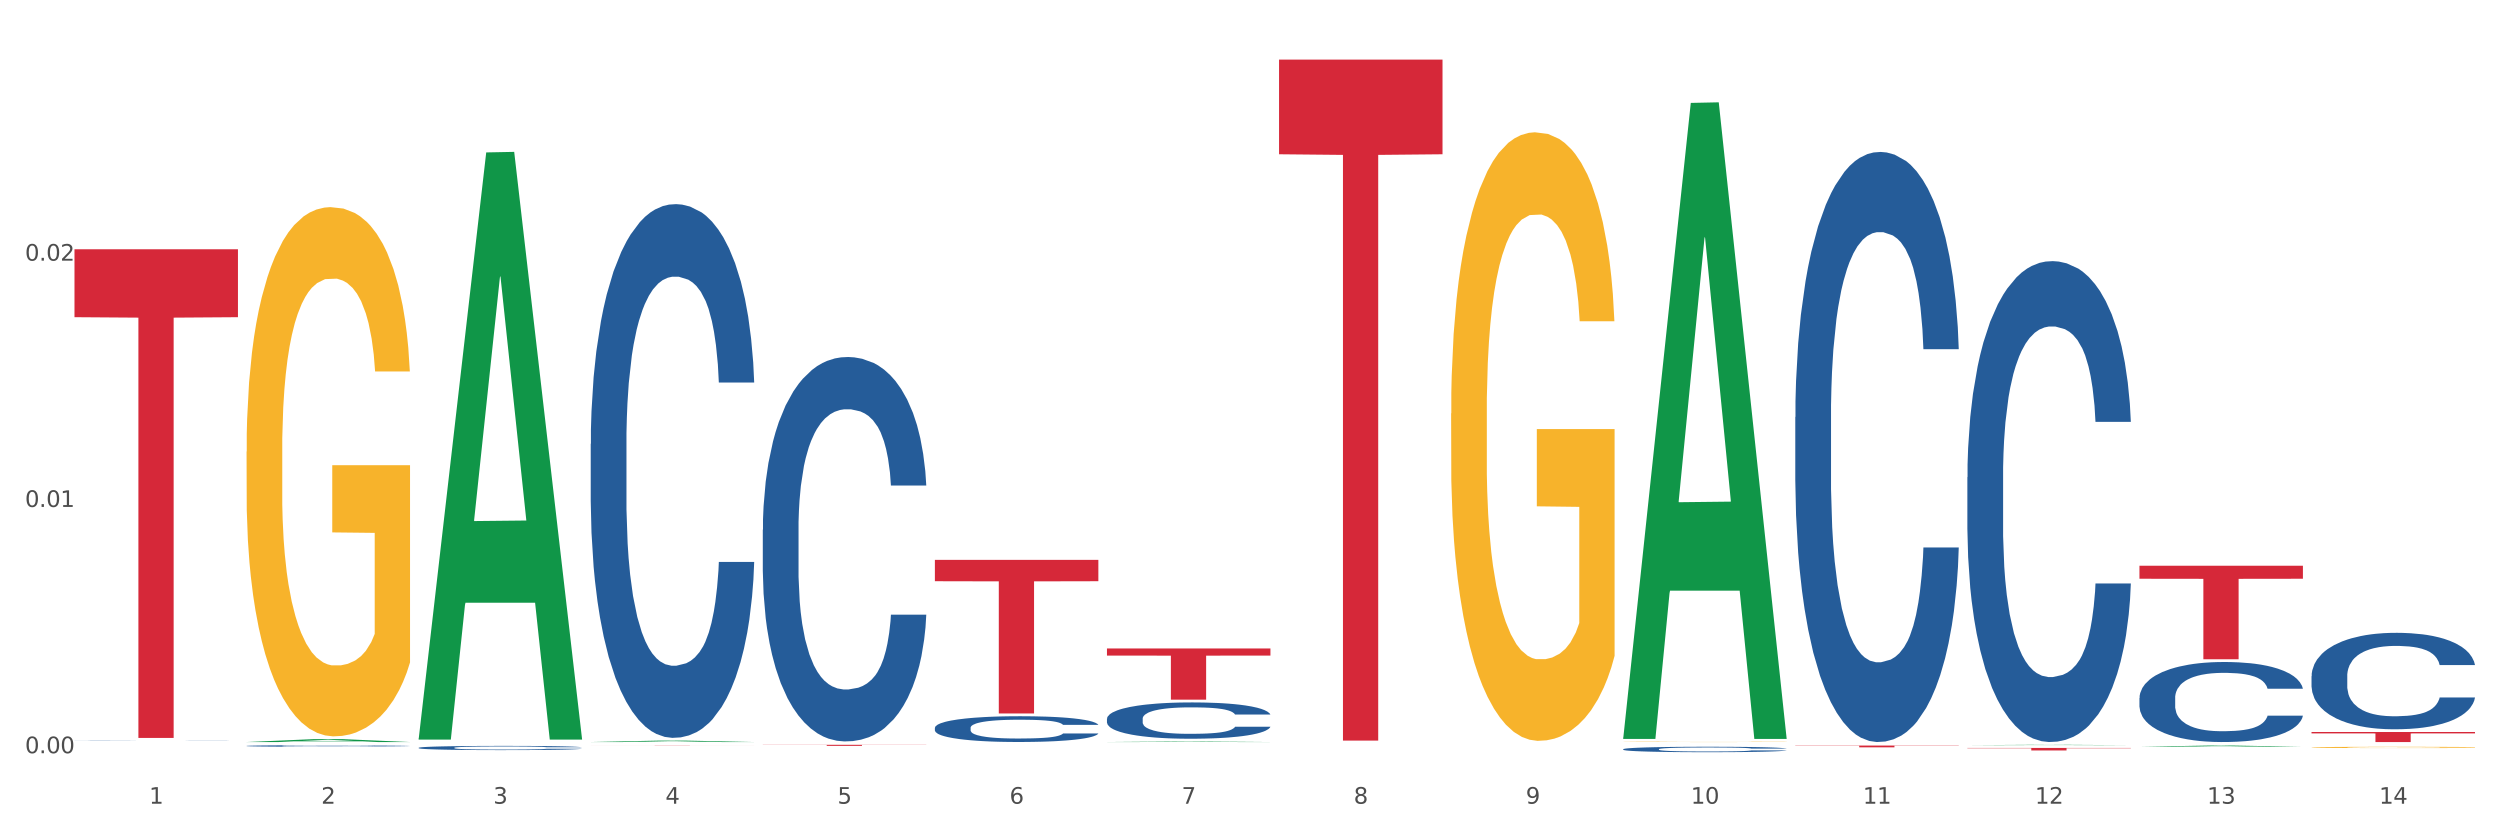 <?xml version="1.0" encoding="utf-8" standalone="no"?>
<!DOCTYPE svg PUBLIC "-//W3C//DTD SVG 1.1//EN"
  "http://www.w3.org/Graphics/SVG/1.1/DTD/svg11.dtd">
<svg xmlns:xlink="http://www.w3.org/1999/xlink" width="1080pt" height="360pt" viewBox="0 0 1080 360" xmlns="http://www.w3.org/2000/svg" version="1.1">
 <rect x="0" y="0" width="1080" height="360" fill="#333333" stroke="none"/>
 <defs>
  <style type="text/css">*{stroke-linejoin: round; stroke-linecap: butt}</style>
 </defs>
 <g id="figure_1">
  <g id="patch_1">
   <path d="M 0 360 
L 1080 360 
L 1080 0 
L 0 0 
z
" style="fill: #ffffff; stroke: #ffffff; stroke-linejoin: miter"/>
  </g>
  <g id="axes_1">
   <g id="matplotlib.axis_1">
    <g id="xtick_1">
     <g id="text_1">
      <!-- 1 -->
      <g style="fill: #4d4d4d" transform="translate(64.432 347.204) scale(0.096 -0.096)">
       <defs>
        <path id="DejaVuSans-31" d="M 794 531 
L 1825 531 
L 1825 4091 
L 703 3866 
L 703 4441 
L 1819 4666 
L 2450 4666 
L 2450 531 
L 3481 531 
L 3481 0 
L 794 0 
L 794 531 
z
" transform="scale(0.016)"/>
       </defs>
       <use xlink:href="#DejaVuSans-31"/>
      </g>
     </g>
    </g>
    <g id="xtick_2">
     <g id="text_2">
      <!-- 2 -->
      <g style="fill: #4d4d4d" transform="translate(138.771 347.204) scale(0.096 -0.096)">
       <defs>
        <path id="DejaVuSans-32" d="M 1228 531 
L 3431 531 
L 3431 0 
L 469 0 
L 469 531 
Q 828 903 1448 1529 
Q 2069 2156 2228 2338 
Q 2531 2678 2651 2914 
Q 2772 3150 2772 3378 
Q 2772 3750 2511 3984 
Q 2250 4219 1831 4219 
Q 1534 4219 1204 4116 
Q 875 4013 500 3803 
L 500 4441 
Q 881 4594 1212 4672 
Q 1544 4750 1819 4750 
Q 2544 4750 2975 4387 
Q 3406 4025 3406 3419 
Q 3406 3131 3298 2873 
Q 3191 2616 2906 2266 
Q 2828 2175 2409 1742 
Q 1991 1309 1228 531 
z
" transform="scale(0.016)"/>
       </defs>
       <use xlink:href="#DejaVuSans-32"/>
      </g>
     </g>
    </g>
    <g id="xtick_3">
     <g id="text_3">
      <!-- 3 -->
      <g style="fill: #4d4d4d" transform="translate(213.109 347.204) scale(0.096 -0.096)">
       <defs>
        <path id="DejaVuSans-33" d="M 2597 2516 
Q 3050 2419 3304 2112 
Q 3559 1806 3559 1356 
Q 3559 666 3084 287 
Q 2609 -91 1734 -91 
Q 1441 -91 1130 -33 
Q 819 25 488 141 
L 488 750 
Q 750 597 1062 519 
Q 1375 441 1716 441 
Q 2309 441 2620 675 
Q 2931 909 2931 1356 
Q 2931 1769 2642 2001 
Q 2353 2234 1838 2234 
L 1294 2234 
L 1294 2753 
L 1863 2753 
Q 2328 2753 2575 2939 
Q 2822 3125 2822 3475 
Q 2822 3834 2567 4026 
Q 2313 4219 1838 4219 
Q 1578 4219 1281 4162 
Q 984 4106 628 3988 
L 628 4550 
Q 988 4650 1302 4700 
Q 1616 4750 1894 4750 
Q 2613 4750 3031 4423 
Q 3450 4097 3450 3541 
Q 3450 3153 3228 2886 
Q 3006 2619 2597 2516 
z
" transform="scale(0.016)"/>
       </defs>
       <use xlink:href="#DejaVuSans-33"/>
      </g>
     </g>
    </g>
    <g id="xtick_4">
     <g id="text_4">
      <!-- 4 -->
      <g style="fill: #4d4d4d" transform="translate(287.448 347.204) scale(0.096 -0.096)">
       <defs>
        <path id="DejaVuSans-34" d="M 2419 4116 
L 825 1625 
L 2419 1625 
L 2419 4116 
z
M 2253 4666 
L 3047 4666 
L 3047 1625 
L 3713 1625 
L 3713 1100 
L 3047 1100 
L 3047 0 
L 2419 0 
L 2419 1100 
L 313 1100 
L 313 1709 
L 2253 4666 
z
" transform="scale(0.016)"/>
       </defs>
       <use xlink:href="#DejaVuSans-34"/>
      </g>
     </g>
    </g>
    <g id="xtick_5">
     <g id="text_5">
      <!-- 5 -->
      <g style="fill: #4d4d4d" transform="translate(361.787 347.204) scale(0.096 -0.096)">
       <defs>
        <path id="DejaVuSans-35" d="M 691 4666 
L 3169 4666 
L 3169 4134 
L 1269 4134 
L 1269 2991 
Q 1406 3038 1543 3061 
Q 1681 3084 1819 3084 
Q 2600 3084 3056 2656 
Q 3513 2228 3513 1497 
Q 3513 744 3044 326 
Q 2575 -91 1722 -91 
Q 1428 -91 1123 -41 
Q 819 9 494 109 
L 494 744 
Q 775 591 1075 516 
Q 1375 441 1709 441 
Q 2250 441 2565 725 
Q 2881 1009 2881 1497 
Q 2881 1984 2565 2268 
Q 2250 2553 1709 2553 
Q 1456 2553 1204 2497 
Q 953 2441 691 2322 
L 691 4666 
z
" transform="scale(0.016)"/>
       </defs>
       <use xlink:href="#DejaVuSans-35"/>
      </g>
     </g>
    </g>
    <g id="xtick_6">
     <g id="text_6">
      <!-- 6 -->
      <g style="fill: #4d4d4d" transform="translate(436.125 347.204) scale(0.096 -0.096)">
       <defs>
        <path id="DejaVuSans-36" d="M 2113 2584 
Q 1688 2584 1439 2293 
Q 1191 2003 1191 1497 
Q 1191 994 1439 701 
Q 1688 409 2113 409 
Q 2538 409 2786 701 
Q 3034 994 3034 1497 
Q 3034 2003 2786 2293 
Q 2538 2584 2113 2584 
z
M 3366 4563 
L 3366 3988 
Q 3128 4100 2886 4159 
Q 2644 4219 2406 4219 
Q 1781 4219 1451 3797 
Q 1122 3375 1075 2522 
Q 1259 2794 1537 2939 
Q 1816 3084 2150 3084 
Q 2853 3084 3261 2657 
Q 3669 2231 3669 1497 
Q 3669 778 3244 343 
Q 2819 -91 2113 -91 
Q 1303 -91 875 529 
Q 447 1150 447 2328 
Q 447 3434 972 4092 
Q 1497 4750 2381 4750 
Q 2619 4750 2861 4703 
Q 3103 4656 3366 4563 
z
" transform="scale(0.016)"/>
       </defs>
       <use xlink:href="#DejaVuSans-36"/>
      </g>
     </g>
    </g>
    <g id="xtick_7">
     <g id="text_7">
      <!-- 7 -->
      <g style="fill: #4d4d4d" transform="translate(510.464 347.204) scale(0.096 -0.096)">
       <defs>
        <path id="DejaVuSans-37" d="M 525 4666 
L 3525 4666 
L 3525 4397 
L 1831 0 
L 1172 0 
L 2766 4134 
L 525 4134 
L 525 4666 
z
" transform="scale(0.016)"/>
       </defs>
       <use xlink:href="#DejaVuSans-37"/>
      </g>
     </g>
    </g>
    <g id="xtick_8">
     <g id="text_8">
      <!-- 8 -->
      <g style="fill: #4d4d4d" transform="translate(584.803 347.204) scale(0.096 -0.096)">
       <defs>
        <path id="DejaVuSans-38" d="M 2034 2216 
Q 1584 2216 1326 1975 
Q 1069 1734 1069 1313 
Q 1069 891 1326 650 
Q 1584 409 2034 409 
Q 2484 409 2743 651 
Q 3003 894 3003 1313 
Q 3003 1734 2745 1975 
Q 2488 2216 2034 2216 
z
M 1403 2484 
Q 997 2584 770 2862 
Q 544 3141 544 3541 
Q 544 4100 942 4425 
Q 1341 4750 2034 4750 
Q 2731 4750 3128 4425 
Q 3525 4100 3525 3541 
Q 3525 3141 3298 2862 
Q 3072 2584 2669 2484 
Q 3125 2378 3379 2068 
Q 3634 1759 3634 1313 
Q 3634 634 3220 271 
Q 2806 -91 2034 -91 
Q 1263 -91 848 271 
Q 434 634 434 1313 
Q 434 1759 690 2068 
Q 947 2378 1403 2484 
z
M 1172 3481 
Q 1172 3119 1398 2916 
Q 1625 2713 2034 2713 
Q 2441 2713 2670 2916 
Q 2900 3119 2900 3481 
Q 2900 3844 2670 4047 
Q 2441 4250 2034 4250 
Q 1625 4250 1398 4047 
Q 1172 3844 1172 3481 
z
" transform="scale(0.016)"/>
       </defs>
       <use xlink:href="#DejaVuSans-38"/>
      </g>
     </g>
    </g>
    <g id="xtick_9">
     <g id="text_9">
      <!-- 9 -->
      <g style="fill: #4d4d4d" transform="translate(659.142 347.204) scale(0.096 -0.096)">
       <defs>
        <path id="DejaVuSans-39" d="M 703 97 
L 703 672 
Q 941 559 1184 500 
Q 1428 441 1663 441 
Q 2288 441 2617 861 
Q 2947 1281 2994 2138 
Q 2813 1869 2534 1725 
Q 2256 1581 1919 1581 
Q 1219 1581 811 2004 
Q 403 2428 403 3163 
Q 403 3881 828 4315 
Q 1253 4750 1959 4750 
Q 2769 4750 3195 4129 
Q 3622 3509 3622 2328 
Q 3622 1225 3098 567 
Q 2575 -91 1691 -91 
Q 1453 -91 1209 -44 
Q 966 3 703 97 
z
M 1959 2075 
Q 2384 2075 2632 2365 
Q 2881 2656 2881 3163 
Q 2881 3666 2632 3958 
Q 2384 4250 1959 4250 
Q 1534 4250 1286 3958 
Q 1038 3666 1038 3163 
Q 1038 2656 1286 2365 
Q 1534 2075 1959 2075 
z
" transform="scale(0.016)"/>
       </defs>
       <use xlink:href="#DejaVuSans-39"/>
      </g>
     </g>
    </g>
    <g id="xtick_10">
     <g id="text_10">
      <!-- 10 -->
      <g style="fill: #4d4d4d" transform="translate(730.426 347.204) scale(0.096 -0.096)">
       <defs>
        <path id="DejaVuSans-30" d="M 2034 4250 
Q 1547 4250 1301 3770 
Q 1056 3291 1056 2328 
Q 1056 1369 1301 889 
Q 1547 409 2034 409 
Q 2525 409 2770 889 
Q 3016 1369 3016 2328 
Q 3016 3291 2770 3770 
Q 2525 4250 2034 4250 
z
M 2034 4750 
Q 2819 4750 3233 4129 
Q 3647 3509 3647 2328 
Q 3647 1150 3233 529 
Q 2819 -91 2034 -91 
Q 1250 -91 836 529 
Q 422 1150 422 2328 
Q 422 3509 836 4129 
Q 1250 4750 2034 4750 
z
" transform="scale(0.016)"/>
       </defs>
       <use xlink:href="#DejaVuSans-31"/>
       <use xlink:href="#DejaVuSans-30" transform="translate(63.623 0)"/>
      </g>
     </g>
    </g>
    <g id="xtick_11">
     <g id="text_11">
      <!-- 11 -->
      <g style="fill: #4d4d4d" transform="translate(804.765 347.204) scale(0.096 -0.096)">
       <use xlink:href="#DejaVuSans-31"/>
       <use xlink:href="#DejaVuSans-31" transform="translate(63.623 0)"/>
      </g>
     </g>
    </g>
    <g id="xtick_12">
     <g id="text_12">
      <!-- 12 -->
      <g style="fill: #4d4d4d" transform="translate(879.104 347.204) scale(0.096 -0.096)">
       <use xlink:href="#DejaVuSans-31"/>
       <use xlink:href="#DejaVuSans-32" transform="translate(63.623 0)"/>
      </g>
     </g>
    </g>
    <g id="xtick_13">
     <g id="text_13">
      <!-- 13 -->
      <g style="fill: #4d4d4d" transform="translate(953.442 347.204) scale(0.096 -0.096)">
       <use xlink:href="#DejaVuSans-31"/>
       <use xlink:href="#DejaVuSans-33" transform="translate(63.623 0)"/>
      </g>
     </g>
    </g>
    <g id="xtick_14">
     <g id="text_14">
      <!-- 14 -->
      <g style="fill: #4d4d4d" transform="translate(1027.781 347.204) scale(0.096 -0.096)">
       <use xlink:href="#DejaVuSans-31"/>
       <use xlink:href="#DejaVuSans-34" transform="translate(63.623 0)"/>
      </g>
     </g>
    </g>
    <g id="xtick_15"/>
    <g id="xtick_16"/>
    <g id="xtick_17"/>
    <g id="xtick_18"/>
    <g id="xtick_19"/>
    <g id="xtick_20"/>
    <g id="xtick_21"/>
    <g id="xtick_22"/>
    <g id="xtick_23"/>
    <g id="xtick_24"/>
    <g id="xtick_25"/>
    <g id="xtick_26"/>
    <g id="xtick_27"/>
   </g>
   <g id="matplotlib.axis_2">
    <g id="ytick_1">
     <g id="text_15">
      <!-- 0.00 -->
      <g style="fill: #4d4d4d" transform="translate(10.8 325.392) scale(0.096 -0.096)">
       <defs>
        <path id="DejaVuSans-2e" d="M 684 794 
L 1344 794 
L 1344 0 
L 684 0 
L 684 794 
z
" transform="scale(0.016)"/>
       </defs>
       <use xlink:href="#DejaVuSans-30"/>
       <use xlink:href="#DejaVuSans-2e" transform="translate(63.623 0)"/>
       <use xlink:href="#DejaVuSans-30" transform="translate(95.41 0)"/>
       <use xlink:href="#DejaVuSans-30" transform="translate(159.033 0)"/>
      </g>
     </g>
    </g>
    <g id="ytick_2">
     <g id="text_16">
      <!-- 0.01 -->
      <g style="fill: #4d4d4d" transform="translate(10.8 218.998) scale(0.096 -0.096)">
       <use xlink:href="#DejaVuSans-30"/>
       <use xlink:href="#DejaVuSans-2e" transform="translate(63.623 0)"/>
       <use xlink:href="#DejaVuSans-30" transform="translate(95.41 0)"/>
       <use xlink:href="#DejaVuSans-31" transform="translate(159.033 0)"/>
      </g>
     </g>
    </g>
    <g id="ytick_3">
     <g id="text_17">
      <!-- 0.02 -->
      <g style="fill: #4d4d4d" transform="translate(10.8 112.605) scale(0.096 -0.096)">
       <use xlink:href="#DejaVuSans-30"/>
       <use xlink:href="#DejaVuSans-2e" transform="translate(63.623 0)"/>
       <use xlink:href="#DejaVuSans-30" transform="translate(95.41 0)"/>
       <use xlink:href="#DejaVuSans-32" transform="translate(159.033 0)"/>
      </g>
     </g>
    </g>
    <g id="ytick_4"/>
    <g id="ytick_5"/>
    <g id="ytick_6"/>
   </g>
   <g id="PolyCollection_1">
    <path d="M 106.514 320.558 
L 106.587 320.557 
L 135.709 319.296 
L 147.795 319.295 
L 177.135 320.561 
L 163.157 320.561 
L 156.823 320.266 
L 126.754 320.266 
L 126.535 320.271 
L 120.42 320.561 
L 106.514 320.561 
L 106.514 320.558 
L 130.54 320.09 
L 153.037 320.089 
L 141.897 319.565 
L 141.752 319.562 
L 141.606 319.566 
L 130.467 320.089 
L 130.54 320.09 
L 106.514 320.558 
z
" clip-path="url(#p272db3460e)" style="fill: #109648"/>
    <path d="M 849.901 323.11 
L 920.523 323.11 
L 920.523 323.26 
L 892.742 323.261 
L 892.742 324.188 
L 877.514 324.188 
L 877.514 323.261 
L 849.901 323.26 
L 849.901 323.111 
L 849.901 323.11 
z
" clip-path="url(#p272db3460e)" style="fill: #d62839"/>
    <path d="M 924.24 244.407 
L 994.861 244.407 
L 994.861 250.02 
L 967.081 250.058 
L 967.081 284.799 
L 951.852 284.799 
L 951.852 250.058 
L 924.24 250.02 
L 924.24 244.445 
L 924.24 244.407 
z
" clip-path="url(#p272db3460e)" style="fill: #d62839"/>
    <path d="M 998.578 316.238 
L 1069.2 316.238 
L 1069.2 316.839 
L 1041.42 316.843 
L 1041.42 320.561 
L 1026.191 320.561 
L 1026.191 316.843 
L 998.578 316.839 
L 998.578 316.242 
L 998.578 316.238 
z
" clip-path="url(#p272db3460e)" style="fill: #d62839"/>
    <path d="M 106.514 322.237 
L 106.597 322.237 
L 106.597 322.22 
L 106.848 322.196 
L 107.766 322.154 
L 108.935 322.121 
L 110.938 322.083 
L 112.023 322.067 
L 113.442 322.05 
L 116.364 322.021 
L 119.703 321.997 
L 122.04 321.983 
L 123.794 321.975 
L 127.717 321.959 
L 129.971 321.953 
L 132.308 321.947 
L 134.312 321.943 
L 137.651 321.939 
L 140.322 321.937 
L 143.411 321.937 
L 145.998 321.937 
L 149.421 321.94 
L 154.43 321.947 
L 156.35 321.951 
L 158.937 321.959 
L 161.609 321.968 
L 163.779 321.978 
L 166.283 321.992 
L 168.871 322.011 
L 171.376 322.034 
L 173.129 322.055 
L 174.548 322.078 
L 175.8 322.105 
L 176.718 322.135 
L 177.135 322.16 
L 161.859 322.16 
L 161.442 322.138 
L 160.607 322.113 
L 159.772 322.097 
L 158.854 322.083 
L 157.435 322.068 
L 156.183 322.058 
L 154.096 322.047 
L 152.176 322.039 
L 150.59 322.035 
L 148.67 322.031 
L 144.579 322.028 
L 141.658 322.028 
L 139.821 322.029 
L 137.567 322.032 
L 135.647 322.036 
L 133.393 322.044 
L 131.64 322.052 
L 129.887 322.062 
L 128.886 322.069 
L 127.383 322.083 
L 126.381 322.094 
L 125.046 322.113 
L 124.294 322.126 
L 122.959 322.161 
L 122.374 322.187 
L 122.124 322.204 
L 121.957 322.224 
L 121.957 322.319 
L 122.458 322.362 
L 122.875 322.38 
L 123.543 322.401 
L 124.795 322.428 
L 126.632 322.454 
L 128.552 322.473 
L 130.138 322.485 
L 131.64 322.493 
L 133.143 322.5 
L 134.979 322.506 
L 136.482 322.51 
L 138.736 322.514 
L 141.407 322.515 
L 143.494 322.515 
L 147.751 322.512 
L 149.671 322.509 
L 151.508 322.505 
L 153.511 322.498 
L 155.097 322.491 
L 156.016 322.485 
L 157.518 322.474 
L 158.687 322.462 
L 159.689 322.448 
L 160.357 322.435 
L 161.108 322.417 
L 161.692 322.396 
L 161.859 322.385 
L 177.135 322.385 
L 176.802 322.407 
L 176.217 322.429 
L 175.049 322.457 
L 174.13 322.474 
L 172.711 322.494 
L 171.209 322.511 
L 169.122 322.53 
L 167.202 322.544 
L 165.198 322.556 
L 163.028 322.567 
L 159.104 322.583 
L 157.685 322.587 
L 154.68 322.594 
L 152.343 322.598 
L 148.92 322.603 
L 145.414 322.605 
L 141.741 322.606 
L 138.486 322.605 
L 134.896 322.601 
L 132.642 322.597 
L 130.138 322.592 
L 127.216 322.583 
L 124.461 322.573 
L 121.874 322.561 
L 119.453 322.547 
L 117.199 322.531 
L 114.277 322.504 
L 112.107 322.479 
L 110.521 322.455 
L 109.435 322.435 
L 108.35 322.409 
L 107.766 322.391 
L 106.848 322.349 
L 106.514 322.309 
L 106.514 322.237 
z
" clip-path="url(#p272db3460e)" style="fill: #255c99"/>
    <path d="M 106.514 195.126 
L 106.597 194.918 
L 106.597 187.401 
L 106.764 180.928 
L 107.598 165.268 
L 108.848 152.322 
L 109.765 145.431 
L 110.683 139.794 
L 111.767 134.156 
L 113.101 128.31 
L 115.519 119.749 
L 117.019 115.364 
L 118.854 110.77 
L 122.189 104.089 
L 124.607 100.33 
L 127.108 97.198 
L 131.194 93.44 
L 133.862 91.769 
L 136.697 90.517 
L 140.115 89.681 
L 142.7 89.473 
L 148.37 90.099 
L 153.206 91.978 
L 155.54 93.44 
L 158.542 95.945 
L 160.126 97.616 
L 162.711 100.957 
L 165.379 105.342 
L 167.213 109.1 
L 169.965 116.199 
L 172.049 123.298 
L 173.967 132.068 
L 174.968 138.123 
L 175.718 143.761 
L 176.385 150.234 
L 177.052 160.465 
L 162.044 160.465 
L 161.46 153.157 
L 160.543 146.267 
L 159.209 139.585 
L 158.042 135.409 
L 156.041 130.189 
L 154.206 126.848 
L 152.289 124.342 
L 149.954 122.254 
L 148.12 121.21 
L 145.535 120.375 
L 140.449 120.584 
L 137.03 122.254 
L 134.696 124.342 
L 133.195 126.222 
L 131.861 128.31 
L 130.36 131.233 
L 128.609 135.618 
L 127.358 139.585 
L 126.108 144.596 
L 125.107 149.608 
L 124.19 155.454 
L 123.44 161.718 
L 122.856 168.191 
L 122.356 176.125 
L 121.939 189.28 
L 121.939 217.886 
L 122.106 224.359 
L 122.522 232.92 
L 123.023 239.392 
L 123.856 247.118 
L 124.607 252.338 
L 126.024 259.855 
L 127.609 266.119 
L 128.859 270.086 
L 130.11 273.427 
L 132.278 278.021 
L 134.696 281.779 
L 136.78 284.076 
L 139.615 286.164 
L 141.533 286.999 
L 143.2 287.417 
L 147.286 287.417 
L 150.204 286.79 
L 153.456 285.329 
L 155.957 283.45 
L 158.042 281.153 
L 160.376 277.394 
L 161.877 273.845 
L 161.877 230.205 
L 143.534 229.996 
L 143.534 200.973 
L 177.135 200.973 
L 177.135 286.164 
L 175.718 290.549 
L 174.134 294.516 
L 172.466 298.066 
L 169.965 302.451 
L 166.963 306.627 
L 164.295 309.55 
L 161.46 312.055 
L 158.125 314.352 
L 153.789 316.44 
L 151.121 317.276 
L 147.786 317.902 
L 143.867 318.111 
L 140.449 317.693 
L 137.114 316.649 
L 133.612 314.77 
L 130.193 312.055 
L 127.609 309.341 
L 125.024 306 
L 122.272 301.615 
L 120.104 297.439 
L 118.437 293.681 
L 116.603 288.878 
L 114.601 282.614 
L 113.101 276.977 
L 111.767 271.13 
L 110.349 263.613 
L 109.349 257.141 
L 108.348 248.997 
L 107.764 242.942 
L 107.097 233.546 
L 106.597 220.391 
L 106.514 195.126 
z
" clip-path="url(#p272db3460e)" style="fill: #f7b32b"/>
    <path d="M 998.578 292.104 
L 998.662 292.066 
L 998.662 291 
L 998.912 289.554 
L 999.83 286.89 
L 1000.999 284.873 
L 1003.003 282.513 
L 1004.088 281.523 
L 1005.507 280.42 
L 1008.429 278.631 
L 1011.768 277.108 
L 1014.105 276.271 
L 1015.858 275.738 
L 1019.781 274.787 
L 1022.035 274.368 
L 1024.373 274.025 
L 1026.376 273.797 
L 1029.715 273.531 
L 1032.387 273.416 
L 1035.475 273.378 
L 1038.063 273.416 
L 1041.486 273.569 
L 1046.494 274.025 
L 1048.414 274.292 
L 1051.002 274.749 
L 1053.673 275.357 
L 1055.844 275.966 
L 1058.348 276.842 
L 1060.936 277.984 
L 1063.44 279.43 
L 1065.193 280.762 
L 1066.612 282.17 
L 1067.864 283.883 
L 1068.783 285.748 
L 1069.2 287.308 
L 1053.924 287.308 
L 1053.506 285.9 
L 1052.671 284.378 
L 1051.837 283.35 
L 1050.918 282.513 
L 1049.499 281.561 
L 1048.247 280.952 
L 1046.16 280.229 
L 1044.24 279.772 
L 1042.654 279.506 
L 1040.734 279.278 
L 1036.644 279.049 
L 1033.722 279.049 
L 1031.886 279.125 
L 1029.632 279.316 
L 1027.712 279.582 
L 1025.458 280.039 
L 1023.705 280.534 
L 1021.952 281.181 
L 1020.95 281.637 
L 1019.448 282.475 
L 1018.446 283.16 
L 1017.11 284.34 
L 1016.359 285.177 
L 1015.023 287.347 
L 1014.439 288.945 
L 1014.188 290.049 
L 1014.022 291.267 
L 1014.022 297.204 
L 1014.522 299.868 
L 1014.94 301.01 
L 1015.608 302.304 
L 1016.86 303.979 
L 1018.696 305.615 
L 1020.616 306.795 
L 1022.202 307.518 
L 1023.705 308.051 
L 1025.207 308.47 
L 1027.044 308.851 
L 1028.547 309.079 
L 1030.8 309.307 
L 1033.472 309.422 
L 1035.559 309.422 
L 1039.816 309.231 
L 1041.736 309.041 
L 1043.572 308.774 
L 1045.576 308.356 
L 1047.162 307.899 
L 1048.08 307.557 
L 1049.583 306.833 
L 1050.752 306.072 
L 1051.753 305.197 
L 1052.421 304.436 
L 1053.172 303.294 
L 1053.757 302 
L 1053.924 301.315 
L 1069.2 301.315 
L 1068.866 302.685 
L 1068.282 304.017 
L 1067.113 305.806 
L 1066.195 306.833 
L 1064.776 308.089 
L 1063.273 309.155 
L 1061.186 310.335 
L 1059.266 311.21 
L 1057.263 311.972 
L 1055.092 312.657 
L 1051.169 313.608 
L 1049.75 313.875 
L 1046.745 314.331 
L 1044.407 314.598 
L 1040.985 314.864 
L 1037.479 315.016 
L 1033.806 315.054 
L 1030.55 314.978 
L 1026.96 314.75 
L 1024.707 314.522 
L 1022.202 314.179 
L 1019.281 313.646 
L 1016.526 312.999 
L 1013.938 312.238 
L 1011.517 311.363 
L 1009.263 310.373 
L 1006.342 308.736 
L 1004.171 307.138 
L 1002.585 305.654 
L 1001.5 304.398 
L 1000.415 302.799 
L 999.83 301.695 
L 998.912 299.031 
L 998.578 296.557 
L 998.578 292.104 
z
" clip-path="url(#p272db3460e)" style="fill: #255c99"/>
    <path d="M 924.24 301.519 
L 924.323 301.488 
L 924.323 300.603 
L 924.573 299.403 
L 925.492 297.193 
L 926.66 295.519 
L 928.664 293.562 
L 929.749 292.74 
L 931.168 291.825 
L 934.09 290.341 
L 937.429 289.077 
L 939.766 288.383 
L 941.519 287.941 
L 945.443 287.151 
L 947.697 286.804 
L 950.034 286.52 
L 952.037 286.33 
L 955.377 286.109 
L 958.048 286.014 
L 961.136 285.983 
L 963.724 286.014 
L 967.147 286.141 
L 972.155 286.52 
L 974.075 286.741 
L 976.663 287.12 
L 979.335 287.625 
L 981.505 288.13 
L 984.009 288.856 
L 986.597 289.804 
L 989.101 291.004 
L 990.854 292.109 
L 992.273 293.277 
L 993.526 294.698 
L 994.444 296.246 
L 994.861 297.54 
L 979.585 297.54 
L 979.168 296.372 
L 978.333 295.109 
L 977.498 294.256 
L 976.58 293.562 
L 975.161 292.772 
L 973.908 292.267 
L 971.822 291.667 
L 969.902 291.288 
L 968.316 291.067 
L 966.396 290.877 
L 962.305 290.688 
L 959.383 290.688 
L 957.547 290.751 
L 955.293 290.909 
L 953.373 291.13 
L 951.119 291.509 
L 949.366 291.919 
L 947.613 292.456 
L 946.611 292.835 
L 945.109 293.53 
L 944.107 294.098 
L 942.771 295.077 
L 942.02 295.772 
L 940.685 297.572 
L 940.1 298.898 
L 939.85 299.814 
L 939.683 300.824 
L 939.683 305.751 
L 940.184 307.961 
L 940.601 308.908 
L 941.269 309.982 
L 942.521 311.371 
L 944.358 312.729 
L 946.278 313.708 
L 947.864 314.308 
L 949.366 314.75 
L 950.869 315.098 
L 952.705 315.413 
L 954.208 315.603 
L 956.462 315.792 
L 959.133 315.887 
L 961.22 315.887 
L 965.477 315.729 
L 967.397 315.571 
L 969.234 315.35 
L 971.237 315.003 
L 972.823 314.624 
L 973.742 314.34 
L 975.244 313.74 
L 976.413 313.108 
L 977.415 312.382 
L 978.082 311.75 
L 978.834 310.803 
L 979.418 309.729 
L 979.585 309.161 
L 994.861 309.161 
L 994.527 310.298 
L 993.943 311.403 
L 992.774 312.887 
L 991.856 313.74 
L 990.437 314.782 
L 988.934 315.666 
L 986.847 316.645 
L 984.927 317.371 
L 982.924 318.003 
L 980.754 318.571 
L 976.83 319.361 
L 975.411 319.582 
L 972.406 319.961 
L 970.069 320.182 
L 966.646 320.403 
L 963.14 320.529 
L 959.467 320.561 
L 956.211 320.498 
L 952.622 320.308 
L 950.368 320.119 
L 947.864 319.834 
L 944.942 319.392 
L 942.187 318.855 
L 939.599 318.224 
L 937.178 317.498 
L 934.925 316.677 
L 932.003 315.319 
L 929.832 313.992 
L 928.246 312.761 
L 927.161 311.719 
L 926.076 310.393 
L 925.492 309.477 
L 924.573 307.266 
L 924.24 305.214 
L 924.24 301.519 
z
" clip-path="url(#p272db3460e)" style="fill: #255c99"/>
    <path d="M 849.901 206.153 
L 849.984 205.963 
L 849.984 200.651 
L 850.235 193.441 
L 851.153 180.16 
L 852.322 170.104 
L 854.325 158.341 
L 855.41 153.408 
L 856.829 147.906 
L 859.751 138.988 
L 863.09 131.399 
L 865.428 127.225 
L 867.181 124.569 
L 871.104 119.825 
L 873.358 117.738 
L 875.695 116.031 
L 877.699 114.892 
L 881.038 113.564 
L 883.709 112.995 
L 886.798 112.805 
L 889.386 112.995 
L 892.808 113.754 
L 897.817 116.031 
L 899.737 117.359 
L 902.325 119.636 
L 904.996 122.671 
L 907.166 125.707 
L 909.671 130.071 
L 912.258 135.763 
L 914.763 142.973 
L 916.516 149.613 
L 917.935 156.633 
L 919.187 165.171 
L 920.105 174.468 
L 920.523 182.247 
L 905.246 182.247 
L 904.829 175.227 
L 903.994 167.638 
L 903.159 162.515 
L 902.241 158.341 
L 900.822 153.598 
L 899.57 150.562 
L 897.483 146.957 
L 895.563 144.68 
L 893.977 143.352 
L 892.057 142.214 
L 887.966 141.075 
L 885.045 141.075 
L 883.208 141.455 
L 880.954 142.403 
L 879.034 143.732 
L 876.78 146.008 
L 875.027 148.475 
L 873.274 151.7 
L 872.273 153.977 
L 870.77 158.151 
L 869.768 161.566 
L 868.433 167.448 
L 867.681 171.622 
L 866.346 182.437 
L 865.761 190.405 
L 865.511 195.908 
L 865.344 201.979 
L 865.344 231.577 
L 865.845 244.858 
L 866.262 250.55 
L 866.93 257.001 
L 868.182 265.349 
L 870.019 273.507 
L 871.939 279.389 
L 873.525 282.994 
L 875.027 285.65 
L 876.53 287.737 
L 878.367 289.635 
L 879.869 290.773 
L 882.123 291.911 
L 884.794 292.48 
L 886.881 292.48 
L 891.139 291.532 
L 893.059 290.583 
L 894.895 289.255 
L 896.899 287.168 
L 898.485 284.891 
L 899.403 283.184 
L 900.905 279.579 
L 902.074 275.784 
L 903.076 271.42 
L 903.744 267.626 
L 904.495 261.934 
L 905.079 255.483 
L 905.246 252.068 
L 920.523 252.068 
L 920.189 258.898 
L 919.604 265.539 
L 918.436 274.456 
L 917.517 279.579 
L 916.098 285.84 
L 914.596 291.152 
L 912.509 297.034 
L 910.589 301.398 
L 908.585 305.192 
L 906.415 308.608 
L 902.491 313.351 
L 901.072 314.679 
L 898.067 316.956 
L 895.73 318.284 
L 892.307 319.612 
L 888.801 320.371 
L 885.128 320.561 
L 881.873 320.181 
L 878.283 319.043 
L 876.029 317.904 
L 873.525 316.197 
L 870.603 313.541 
L 867.848 310.315 
L 865.261 306.521 
L 862.84 302.157 
L 860.586 297.224 
L 857.664 289.065 
L 855.494 281.097 
L 853.908 273.697 
L 852.823 267.436 
L 851.737 259.467 
L 851.153 253.965 
L 850.235 240.684 
L 849.901 228.351 
L 849.901 206.153 
z
" clip-path="url(#p272db3460e)" style="fill: #255c99"/>
    <path d="M 775.562 180.177 
L 775.646 179.944 
L 775.646 173.425 
L 775.896 164.579 
L 776.814 148.282 
L 777.983 135.943 
L 779.986 121.509 
L 781.072 115.456 
L 782.491 108.704 
L 785.412 97.762 
L 788.752 88.45 
L 791.089 83.328 
L 792.842 80.069 
L 796.765 74.249 
L 799.019 71.688 
L 801.357 69.592 
L 803.36 68.196 
L 806.699 66.566 
L 809.37 65.867 
L 812.459 65.635 
L 815.047 65.867 
L 818.469 66.799 
L 823.478 69.592 
L 825.398 71.222 
L 827.986 74.016 
L 830.657 77.741 
L 832.828 81.466 
L 835.332 86.82 
L 837.92 93.805 
L 840.424 102.651 
L 842.177 110.8 
L 843.596 119.414 
L 844.848 129.89 
L 845.766 141.298 
L 846.184 150.843 
L 830.908 150.843 
L 830.49 142.229 
L 829.655 132.917 
L 828.821 126.631 
L 827.902 121.509 
L 826.483 115.689 
L 825.231 111.964 
L 823.144 107.54 
L 821.224 104.747 
L 819.638 103.117 
L 817.718 101.72 
L 813.628 100.323 
L 810.706 100.323 
L 808.87 100.789 
L 806.616 101.953 
L 804.696 103.583 
L 802.442 106.376 
L 800.689 109.403 
L 798.936 113.361 
L 797.934 116.154 
L 796.431 121.276 
L 795.43 125.467 
L 794.094 132.684 
L 793.343 137.806 
L 792.007 151.076 
L 791.423 160.854 
L 791.172 167.605 
L 791.005 175.055 
L 791.005 211.373 
L 791.506 227.67 
L 791.924 234.654 
L 792.591 242.57 
L 793.844 252.813 
L 795.68 262.824 
L 797.6 270.041 
L 799.186 274.464 
L 800.689 277.724 
L 802.191 280.285 
L 804.028 282.613 
L 805.53 284.01 
L 807.784 285.406 
L 810.456 286.105 
L 812.543 286.105 
L 816.8 284.941 
L 818.72 283.777 
L 820.556 282.147 
L 822.56 279.586 
L 824.146 276.793 
L 825.064 274.697 
L 826.567 270.274 
L 827.735 265.618 
L 828.737 260.263 
L 829.405 255.607 
L 830.156 248.623 
L 830.741 240.707 
L 830.908 236.517 
L 846.184 236.517 
L 845.85 244.898 
L 845.266 253.046 
L 844.097 263.988 
L 843.179 270.274 
L 841.76 277.957 
L 840.257 284.475 
L 838.17 291.692 
L 836.25 297.047 
L 834.247 301.703 
L 832.076 305.894 
L 828.153 311.714 
L 826.734 313.344 
L 823.728 316.137 
L 821.391 317.767 
L 817.969 319.397 
L 814.463 320.328 
L 810.79 320.561 
L 807.534 320.095 
L 803.944 318.698 
L 801.69 317.301 
L 799.186 315.206 
L 796.264 311.947 
L 793.51 307.989 
L 790.922 303.333 
L 788.501 297.978 
L 786.247 291.925 
L 783.325 281.914 
L 781.155 272.136 
L 779.569 263.057 
L 778.484 255.374 
L 777.399 245.596 
L 776.814 238.845 
L 775.896 222.548 
L 775.562 207.415 
L 775.562 180.177 
z
" clip-path="url(#p272db3460e)" style="fill: #255c99"/>
    <path d="M 701.223 323.654 
L 701.307 323.651 
L 701.307 323.591 
L 701.557 323.51 
L 702.476 323.359 
L 703.644 323.245 
L 705.648 323.112 
L 706.733 323.056 
L 708.152 322.994 
L 711.074 322.893 
L 714.413 322.807 
L 716.75 322.76 
L 718.503 322.729 
L 722.427 322.676 
L 724.681 322.652 
L 727.018 322.633 
L 729.021 322.62 
L 732.36 322.605 
L 735.032 322.598 
L 738.12 322.596 
L 740.708 322.598 
L 744.131 322.607 
L 749.139 322.633 
L 751.059 322.648 
L 753.647 322.674 
L 756.318 322.708 
L 758.489 322.742 
L 760.993 322.792 
L 763.581 322.856 
L 766.085 322.938 
L 767.838 323.013 
L 769.257 323.093 
L 770.51 323.189 
L 771.428 323.295 
L 771.845 323.383 
L 756.569 323.383 
L 756.151 323.303 
L 755.317 323.217 
L 754.482 323.159 
L 753.564 323.112 
L 752.145 323.058 
L 750.892 323.024 
L 748.805 322.983 
L 746.885 322.957 
L 745.299 322.942 
L 743.379 322.929 
L 739.289 322.916 
L 736.367 322.916 
L 734.531 322.921 
L 732.277 322.931 
L 730.357 322.947 
L 728.103 322.972 
L 726.35 323 
L 724.597 323.037 
L 723.595 323.063 
L 722.093 323.11 
L 721.091 323.149 
L 719.755 323.215 
L 719.004 323.262 
L 717.668 323.385 
L 717.084 323.475 
L 716.834 323.538 
L 716.667 323.606 
L 716.667 323.942 
L 717.168 324.092 
L 717.585 324.156 
L 718.253 324.23 
L 719.505 324.324 
L 721.341 324.417 
L 723.261 324.483 
L 724.847 324.524 
L 726.35 324.554 
L 727.853 324.578 
L 729.689 324.599 
L 731.192 324.612 
L 733.446 324.625 
L 736.117 324.631 
L 738.204 324.631 
L 742.461 324.621 
L 744.381 324.61 
L 746.218 324.595 
L 748.221 324.571 
L 749.807 324.545 
L 750.725 324.526 
L 752.228 324.485 
L 753.397 324.442 
L 754.398 324.393 
L 755.066 324.35 
L 755.818 324.285 
L 756.402 324.212 
L 756.569 324.174 
L 771.845 324.174 
L 771.511 324.251 
L 770.927 324.326 
L 769.758 324.427 
L 768.84 324.485 
L 767.421 324.556 
L 765.918 324.616 
L 763.831 324.683 
L 761.911 324.732 
L 759.908 324.775 
L 757.738 324.814 
L 753.814 324.868 
L 752.395 324.883 
L 749.39 324.909 
L 747.052 324.924 
L 743.63 324.939 
L 740.124 324.947 
L 736.451 324.95 
L 733.195 324.945 
L 729.606 324.932 
L 727.352 324.919 
L 724.847 324.9 
L 721.926 324.87 
L 719.171 324.833 
L 716.583 324.79 
L 714.162 324.741 
L 711.908 324.685 
L 708.987 324.593 
L 706.816 324.502 
L 705.23 324.419 
L 704.145 324.348 
L 703.06 324.257 
L 702.476 324.195 
L 701.557 324.045 
L 701.223 323.905 
L 701.223 323.654 
z
" clip-path="url(#p272db3460e)" style="fill: #255c99"/>
    <path d="M 478.207 310.497 
L 478.291 310.482 
L 478.291 310.081 
L 478.541 309.537 
L 479.459 308.534 
L 480.628 307.775 
L 482.632 306.887 
L 483.717 306.514 
L 485.136 306.099 
L 488.058 305.425 
L 491.397 304.852 
L 493.734 304.537 
L 495.487 304.337 
L 499.41 303.979 
L 501.664 303.821 
L 504.002 303.692 
L 506.005 303.606 
L 509.344 303.506 
L 512.016 303.463 
L 515.104 303.448 
L 517.692 303.463 
L 521.115 303.52 
L 526.123 303.692 
L 528.043 303.792 
L 530.631 303.964 
L 533.302 304.193 
L 535.473 304.423 
L 537.977 304.752 
L 540.565 305.182 
L 543.069 305.726 
L 544.822 306.228 
L 546.241 306.758 
L 547.493 307.402 
L 548.412 308.104 
L 548.829 308.692 
L 533.553 308.692 
L 533.135 308.162 
L 532.301 307.589 
L 531.466 307.202 
L 530.548 306.887 
L 529.128 306.528 
L 527.876 306.299 
L 525.789 306.027 
L 523.869 305.855 
L 522.283 305.755 
L 520.363 305.669 
L 516.273 305.583 
L 513.351 305.583 
L 511.515 305.612 
L 509.261 305.683 
L 507.341 305.784 
L 505.087 305.955 
L 503.334 306.142 
L 501.581 306.385 
L 500.579 306.557 
L 499.077 306.872 
L 498.075 307.13 
L 496.739 307.574 
L 495.988 307.889 
L 494.652 308.706 
L 494.068 309.308 
L 493.818 309.723 
L 493.651 310.181 
L 493.651 312.416 
L 494.151 313.419 
L 494.569 313.849 
L 495.237 314.336 
L 496.489 314.966 
L 498.325 315.582 
L 500.245 316.026 
L 501.831 316.298 
L 503.334 316.499 
L 504.837 316.657 
L 506.673 316.8 
L 508.176 316.886 
L 510.429 316.972 
L 513.101 317.015 
L 515.188 317.015 
L 519.445 316.943 
L 521.365 316.871 
L 523.202 316.771 
L 525.205 316.614 
L 526.791 316.442 
L 527.709 316.313 
L 529.212 316.041 
L 530.381 315.754 
L 531.382 315.425 
L 532.05 315.138 
L 532.801 314.708 
L 533.386 314.221 
L 533.553 313.963 
L 548.829 313.963 
L 548.495 314.479 
L 547.911 314.98 
L 546.742 315.654 
L 545.824 316.041 
L 544.405 316.513 
L 542.902 316.914 
L 540.815 317.359 
L 538.895 317.688 
L 536.892 317.975 
L 534.721 318.232 
L 530.798 318.591 
L 529.379 318.691 
L 526.374 318.863 
L 524.036 318.963 
L 520.614 319.063 
L 517.108 319.121 
L 513.435 319.135 
L 510.179 319.106 
L 506.59 319.02 
L 504.336 318.934 
L 501.831 318.805 
L 498.91 318.605 
L 496.155 318.361 
L 493.567 318.075 
L 491.146 317.745 
L 488.892 317.373 
L 485.971 316.757 
L 483.8 316.155 
L 482.214 315.596 
L 481.129 315.124 
L 480.044 314.522 
L 479.459 314.107 
L 478.541 313.104 
L 478.207 312.173 
L 478.207 310.497 
z
" clip-path="url(#p272db3460e)" style="fill: #255c99"/>
    <path d="M 403.869 314.411 
L 403.952 314.4 
L 403.952 314.116 
L 404.202 313.73 
L 405.121 313.018 
L 406.289 312.479 
L 408.293 311.849 
L 409.378 311.585 
L 410.797 311.29 
L 413.719 310.813 
L 417.058 310.406 
L 419.395 310.182 
L 421.148 310.04 
L 425.072 309.786 
L 427.326 309.674 
L 429.663 309.583 
L 431.666 309.522 
L 435.006 309.451 
L 437.677 309.42 
L 440.766 309.41 
L 443.353 309.42 
L 446.776 309.461 
L 451.785 309.583 
L 453.704 309.654 
L 456.292 309.776 
L 458.964 309.938 
L 461.134 310.101 
L 463.638 310.335 
L 466.226 310.64 
L 468.73 311.026 
L 470.483 311.382 
L 471.903 311.758 
L 473.155 312.215 
L 474.073 312.713 
L 474.49 313.13 
L 459.214 313.13 
L 458.797 312.754 
L 457.962 312.347 
L 457.127 312.073 
L 456.209 311.849 
L 454.79 311.595 
L 453.538 311.433 
L 451.451 311.239 
L 449.531 311.117 
L 447.945 311.046 
L 446.025 310.985 
L 441.934 310.924 
L 439.012 310.924 
L 437.176 310.945 
L 434.922 310.995 
L 433.002 311.067 
L 430.748 311.189 
L 428.995 311.321 
L 427.242 311.494 
L 426.24 311.616 
L 424.738 311.839 
L 423.736 312.022 
L 422.401 312.337 
L 421.649 312.561 
L 420.314 313.14 
L 419.729 313.567 
L 419.479 313.862 
L 419.312 314.187 
L 419.312 315.773 
L 419.813 316.484 
L 420.23 316.789 
L 420.898 317.135 
L 422.15 317.582 
L 423.987 318.019 
L 425.907 318.334 
L 427.493 318.527 
L 428.995 318.669 
L 430.498 318.781 
L 432.334 318.883 
L 433.837 318.944 
L 436.091 319.005 
L 438.762 319.035 
L 440.849 319.035 
L 445.106 318.985 
L 447.026 318.934 
L 448.863 318.863 
L 450.866 318.751 
L 452.452 318.629 
L 453.371 318.537 
L 454.873 318.344 
L 456.042 318.141 
L 457.044 317.907 
L 457.711 317.704 
L 458.463 317.399 
L 459.047 317.053 
L 459.214 316.87 
L 474.49 316.87 
L 474.156 317.236 
L 473.572 317.592 
L 472.403 318.07 
L 471.485 318.344 
L 470.066 318.68 
L 468.563 318.964 
L 466.477 319.279 
L 464.557 319.513 
L 462.553 319.716 
L 460.383 319.899 
L 456.459 320.153 
L 455.04 320.225 
L 452.035 320.347 
L 449.698 320.418 
L 446.275 320.489 
L 442.769 320.529 
L 439.096 320.54 
L 435.84 320.519 
L 432.251 320.458 
L 429.997 320.397 
L 427.493 320.306 
L 424.571 320.164 
L 421.816 319.991 
L 419.228 319.787 
L 416.808 319.554 
L 414.554 319.289 
L 411.632 318.852 
L 409.462 318.425 
L 407.875 318.029 
L 406.79 317.694 
L 405.705 317.267 
L 405.121 316.972 
L 404.202 316.261 
L 403.869 315.6 
L 403.869 314.411 
z
" clip-path="url(#p272db3460e)" style="fill: #255c99"/>
    <path d="M 329.53 228.846 
L 329.613 228.694 
L 329.613 224.447 
L 329.864 218.684 
L 330.782 208.067 
L 331.951 200.029 
L 333.954 190.626 
L 335.039 186.682 
L 336.458 182.284 
L 339.38 175.156 
L 342.719 169.089 
L 345.057 165.753 
L 346.81 163.629 
L 350.733 159.838 
L 352.987 158.169 
L 355.324 156.804 
L 357.328 155.894 
L 360.667 154.833 
L 363.338 154.378 
L 366.427 154.226 
L 369.015 154.378 
L 372.437 154.984 
L 377.446 156.804 
L 379.366 157.866 
L 381.954 159.686 
L 384.625 162.113 
L 386.795 164.539 
L 389.3 168.028 
L 391.887 172.578 
L 394.392 178.341 
L 396.145 183.649 
L 397.564 189.261 
L 398.816 196.086 
L 399.734 203.517 
L 400.152 209.736 
L 384.875 209.736 
L 384.458 204.124 
L 383.623 198.057 
L 382.788 193.962 
L 381.87 190.626 
L 380.451 186.834 
L 379.199 184.407 
L 377.112 181.526 
L 375.192 179.706 
L 373.606 178.644 
L 371.686 177.734 
L 367.595 176.824 
L 364.674 176.824 
L 362.837 177.127 
L 360.583 177.886 
L 358.663 178.947 
L 356.41 180.767 
L 354.656 182.739 
L 352.903 185.317 
L 351.902 187.137 
L 350.399 190.474 
L 349.397 193.204 
L 348.062 197.906 
L 347.31 201.242 
L 345.975 209.887 
L 345.391 216.257 
L 345.14 220.656 
L 344.973 225.509 
L 344.973 249.169 
L 345.474 259.786 
L 345.891 264.336 
L 346.559 269.492 
L 347.811 276.166 
L 349.648 282.687 
L 351.568 287.389 
L 353.154 290.271 
L 354.656 292.394 
L 356.159 294.062 
L 357.996 295.579 
L 359.498 296.489 
L 361.752 297.399 
L 364.423 297.854 
L 366.51 297.854 
L 370.768 297.096 
L 372.688 296.337 
L 374.524 295.276 
L 376.528 293.607 
L 378.114 291.787 
L 379.032 290.422 
L 380.534 287.541 
L 381.703 284.507 
L 382.705 281.019 
L 383.373 277.986 
L 384.124 273.436 
L 384.708 268.279 
L 384.875 265.549 
L 400.152 265.549 
L 399.818 271.009 
L 399.233 276.317 
L 398.065 283.446 
L 397.146 287.541 
L 395.727 292.546 
L 394.225 296.792 
L 392.138 301.494 
L 390.218 304.982 
L 388.214 308.016 
L 386.044 310.746 
L 382.121 314.537 
L 380.701 315.599 
L 377.696 317.419 
L 375.359 318.48 
L 371.936 319.542 
L 368.43 320.149 
L 364.757 320.3 
L 361.502 319.997 
L 357.912 319.087 
L 355.658 318.177 
L 353.154 316.812 
L 350.232 314.689 
L 347.477 312.111 
L 344.89 309.077 
L 342.469 305.589 
L 340.215 301.646 
L 337.293 295.124 
L 335.123 288.754 
L 333.537 282.839 
L 332.452 277.834 
L 331.366 271.464 
L 330.782 267.066 
L 329.864 256.449 
L 329.53 246.591 
L 329.53 228.846 
z
" clip-path="url(#p272db3460e)" style="fill: #255c99"/>
    <path d="M 255.191 191.784 
L 255.275 191.573 
L 255.275 185.677 
L 255.525 177.675 
L 256.443 162.935 
L 257.612 151.775 
L 259.615 138.719 
L 260.701 133.244 
L 262.12 127.138 
L 265.041 117.241 
L 268.381 108.818 
L 270.718 104.185 
L 272.471 101.237 
L 276.394 95.973 
L 278.648 93.657 
L 280.986 91.761 
L 282.989 90.498 
L 286.328 89.024 
L 288.999 88.392 
L 292.088 88.182 
L 294.676 88.392 
L 298.098 89.235 
L 303.107 91.761 
L 305.027 93.235 
L 307.615 95.762 
L 310.286 99.131 
L 312.457 102.501 
L 314.961 107.344 
L 317.549 113.661 
L 320.053 121.663 
L 321.806 129.033 
L 323.225 136.824 
L 324.477 146.3 
L 325.396 156.618 
L 325.813 165.251 
L 310.537 165.251 
L 310.119 157.46 
L 309.284 149.037 
L 308.45 143.352 
L 307.531 138.719 
L 306.112 133.455 
L 304.86 130.086 
L 302.773 126.085 
L 300.853 123.558 
L 299.267 122.084 
L 297.347 120.821 
L 293.257 119.557 
L 290.335 119.557 
L 288.499 119.978 
L 286.245 121.031 
L 284.325 122.505 
L 282.071 125.032 
L 280.318 127.769 
L 278.565 131.349 
L 277.563 133.876 
L 276.06 138.509 
L 275.059 142.299 
L 273.723 148.827 
L 272.972 153.459 
L 271.636 165.462 
L 271.052 174.306 
L 270.801 180.413 
L 270.634 187.151 
L 270.634 220 
L 271.135 234.741 
L 271.553 241.058 
L 272.22 248.217 
L 273.473 257.482 
L 275.309 266.537 
L 277.229 273.065 
L 278.815 277.066 
L 280.318 280.014 
L 281.82 282.33 
L 283.657 284.436 
L 285.159 285.699 
L 287.413 286.963 
L 290.085 287.594 
L 292.172 287.594 
L 296.429 286.541 
L 298.349 285.489 
L 300.185 284.015 
L 302.189 281.698 
L 303.775 279.171 
L 304.693 277.276 
L 306.196 273.275 
L 307.364 269.064 
L 308.366 264.221 
L 309.034 260.009 
L 309.785 253.692 
L 310.37 246.533 
L 310.537 242.742 
L 325.813 242.742 
L 325.479 250.323 
L 324.895 257.693 
L 323.726 267.59 
L 322.808 273.275 
L 321.389 280.224 
L 319.886 286.12 
L 317.799 292.648 
L 315.879 297.491 
L 313.876 301.703 
L 311.705 305.493 
L 307.782 310.757 
L 306.363 312.231 
L 303.358 314.758 
L 301.02 316.232 
L 297.598 317.706 
L 294.092 318.549 
L 290.419 318.759 
L 287.163 318.338 
L 283.573 317.075 
L 281.32 315.811 
L 278.815 313.916 
L 275.893 310.968 
L 273.139 307.388 
L 270.551 303.177 
L 268.13 298.334 
L 265.876 292.859 
L 262.955 283.804 
L 260.784 274.96 
L 259.198 266.748 
L 258.113 259.799 
L 257.028 250.955 
L 256.443 244.848 
L 255.525 230.108 
L 255.191 216.421 
L 255.191 191.784 
z
" clip-path="url(#p272db3460e)" style="fill: #255c99"/>
    <path d="M 180.852 323.042 
L 180.936 323.041 
L 180.936 322.994 
L 181.186 322.931 
L 182.105 322.815 
L 183.273 322.726 
L 185.277 322.623 
L 186.362 322.58 
L 187.781 322.532 
L 190.703 322.454 
L 194.042 322.387 
L 196.379 322.351 
L 198.132 322.327 
L 202.056 322.286 
L 204.31 322.268 
L 206.647 322.253 
L 208.65 322.243 
L 211.989 322.231 
L 214.661 322.226 
L 217.749 322.224 
L 220.337 322.226 
L 223.76 322.233 
L 228.768 322.253 
L 230.688 322.264 
L 233.276 322.284 
L 235.947 322.311 
L 238.118 322.337 
L 240.622 322.376 
L 243.21 322.426 
L 245.714 322.489 
L 247.467 322.547 
L 248.886 322.608 
L 250.139 322.683 
L 251.057 322.765 
L 251.474 322.833 
L 236.198 322.833 
L 235.78 322.771 
L 234.946 322.705 
L 234.111 322.66 
L 233.193 322.623 
L 231.774 322.582 
L 230.521 322.555 
L 228.434 322.524 
L 226.514 322.504 
L 224.928 322.492 
L 223.008 322.482 
L 218.918 322.472 
L 215.996 322.472 
L 214.16 322.475 
L 211.906 322.484 
L 209.986 322.495 
L 207.732 322.515 
L 205.979 322.537 
L 204.226 322.565 
L 203.224 322.585 
L 201.722 322.622 
L 200.72 322.652 
L 199.384 322.703 
L 198.633 322.74 
L 197.297 322.835 
L 196.713 322.904 
L 196.463 322.953 
L 196.296 323.006 
L 196.296 323.265 
L 196.797 323.381 
L 197.214 323.431 
L 197.882 323.488 
L 199.134 323.561 
L 200.97 323.633 
L 202.89 323.684 
L 204.476 323.716 
L 205.979 323.739 
L 207.482 323.757 
L 209.318 323.774 
L 210.821 323.784 
L 213.075 323.794 
L 215.746 323.799 
L 217.833 323.799 
L 222.09 323.79 
L 224.01 323.782 
L 225.847 323.771 
L 227.85 323.752 
L 229.436 323.732 
L 230.354 323.717 
L 231.857 323.686 
L 233.026 323.652 
L 234.027 323.614 
L 234.695 323.581 
L 235.447 323.531 
L 236.031 323.475 
L 236.198 323.445 
L 251.474 323.445 
L 251.14 323.505 
L 250.556 323.563 
L 249.387 323.641 
L 248.469 323.686 
L 247.05 323.741 
L 245.547 323.787 
L 243.46 323.839 
L 241.54 323.877 
L 239.537 323.91 
L 237.367 323.94 
L 233.443 323.982 
L 232.024 323.993 
L 229.019 324.013 
L 226.681 324.025 
L 223.259 324.037 
L 219.753 324.043 
L 216.08 324.045 
L 212.824 324.042 
L 209.235 324.032 
L 206.981 324.022 
L 204.476 324.007 
L 201.555 323.983 
L 198.8 323.955 
L 196.212 323.922 
L 193.791 323.884 
L 191.538 323.84 
L 188.616 323.769 
L 186.445 323.699 
L 184.859 323.634 
L 183.774 323.579 
L 182.689 323.509 
L 182.105 323.461 
L 181.186 323.345 
L 180.852 323.237 
L 180.852 323.042 
z
" clip-path="url(#p272db3460e)" style="fill: #255c99"/>
    <path d="M 775.562 322.08 
L 846.184 322.08 
L 846.184 322.187 
L 818.404 322.188 
L 818.404 322.849 
L 803.175 322.849 
L 803.175 322.188 
L 775.562 322.187 
L 775.562 322.081 
L 775.562 322.08 
z
" clip-path="url(#p272db3460e)" style="fill: #d62839"/>
    <path d="M 552.546 25.759 
L 623.168 25.759 
L 623.168 66.641 
L 595.388 66.917 
L 595.388 319.94 
L 580.159 319.94 
L 580.159 66.917 
L 552.546 66.641 
L 552.546 26.036 
L 552.546 25.759 
z
" clip-path="url(#p272db3460e)" style="fill: #d62839"/>
    <path d="M 32.175 320.007 
L 32.258 320.007 
L 32.258 320.005 
L 32.509 320.002 
L 33.427 319.996 
L 34.596 319.992 
L 36.599 319.987 
L 37.684 319.985 
L 39.104 319.982 
L 42.025 319.979 
L 45.364 319.975 
L 47.702 319.974 
L 49.455 319.972 
L 53.378 319.97 
L 55.632 319.969 
L 57.969 319.969 
L 59.973 319.968 
L 63.312 319.968 
L 65.983 319.967 
L 69.072 319.967 
L 71.66 319.967 
L 75.082 319.968 
L 80.091 319.969 
L 82.011 319.969 
L 84.599 319.97 
L 87.27 319.972 
L 89.44 319.973 
L 91.945 319.975 
L 94.533 319.977 
L 97.037 319.98 
L 98.79 319.983 
L 100.209 319.986 
L 101.461 319.99 
L 102.379 319.994 
L 102.797 319.997 
L 87.52 319.997 
L 87.103 319.994 
L 86.268 319.991 
L 85.434 319.989 
L 84.515 319.987 
L 83.096 319.985 
L 81.844 319.983 
L 79.757 319.982 
L 77.837 319.981 
L 76.251 319.98 
L 74.331 319.98 
L 70.241 319.979 
L 67.319 319.979 
L 65.482 319.98 
L 63.229 319.98 
L 61.309 319.981 
L 59.055 319.982 
L 57.302 319.983 
L 55.549 319.984 
L 54.547 319.985 
L 53.044 319.987 
L 52.043 319.988 
L 50.707 319.991 
L 49.956 319.992 
L 48.62 319.997 
L 48.036 320 
L 47.785 320.003 
L 47.618 320.005 
L 47.618 320.018 
L 48.119 320.024 
L 48.537 320.026 
L 49.204 320.029 
L 50.457 320.032 
L 52.293 320.036 
L 54.213 320.038 
L 55.799 320.04 
L 57.302 320.041 
L 58.804 320.042 
L 60.641 320.043 
L 62.143 320.043 
L 64.397 320.044 
L 67.069 320.044 
L 69.155 320.044 
L 73.413 320.043 
L 75.333 320.043 
L 77.169 320.043 
L 79.173 320.042 
L 80.759 320.041 
L 81.677 320.04 
L 83.18 320.038 
L 84.348 320.037 
L 85.35 320.035 
L 86.018 320.033 
L 86.769 320.031 
L 87.353 320.028 
L 87.52 320.027 
L 102.797 320.027 
L 102.463 320.03 
L 101.879 320.032 
L 100.71 320.036 
L 99.792 320.038 
L 98.372 320.041 
L 96.87 320.043 
L 94.783 320.046 
L 92.863 320.048 
L 90.86 320.049 
L 88.689 320.051 
L 84.766 320.053 
L 83.347 320.053 
L 80.341 320.054 
L 78.004 320.055 
L 74.581 320.055 
L 71.075 320.056 
L 67.402 320.056 
L 64.147 320.056 
L 60.557 320.055 
L 58.303 320.055 
L 55.799 320.054 
L 52.877 320.053 
L 50.123 320.051 
L 47.535 320.05 
L 45.114 320.048 
L 42.86 320.046 
L 39.938 320.042 
L 37.768 320.039 
L 36.182 320.036 
L 35.097 320.033 
L 34.011 320.03 
L 33.427 320.027 
L 32.509 320.022 
L 32.175 320.017 
L 32.175 320.007 
z
" clip-path="url(#p272db3460e)" style="fill: #255c99"/>
    <path d="M 403.869 241.862 
L 474.49 241.862 
L 474.49 251.085 
L 446.71 251.147 
L 446.71 308.226 
L 431.481 308.226 
L 431.481 251.147 
L 403.869 251.085 
L 403.869 241.924 
L 403.869 241.862 
z
" clip-path="url(#p272db3460e)" style="fill: #d62839"/>
    <path d="M 998.578 322.877 
L 998.662 322.877 
L 998.662 322.858 
L 998.828 322.843 
L 999.662 322.805 
L 1000.913 322.774 
L 1001.83 322.757 
L 1002.747 322.744 
L 1003.831 322.73 
L 1005.165 322.716 
L 1007.583 322.695 
L 1009.084 322.685 
L 1010.918 322.674 
L 1014.253 322.658 
L 1016.671 322.649 
L 1019.173 322.641 
L 1023.258 322.632 
L 1025.926 322.628 
L 1028.761 322.625 
L 1032.18 322.623 
L 1034.765 322.623 
L 1040.434 322.624 
L 1045.27 322.629 
L 1047.605 322.632 
L 1050.607 322.638 
L 1052.191 322.642 
L 1054.775 322.65 
L 1057.444 322.661 
L 1059.278 322.67 
L 1062.029 322.687 
L 1064.114 322.704 
L 1066.032 322.725 
L 1067.032 322.74 
L 1067.783 322.753 
L 1068.45 322.769 
L 1069.117 322.794 
L 1054.108 322.794 
L 1053.525 322.776 
L 1052.608 322.759 
L 1051.274 322.743 
L 1050.106 322.733 
L 1048.105 322.721 
L 1046.271 322.713 
L 1044.353 322.707 
L 1042.019 322.701 
L 1040.184 322.699 
L 1037.599 322.697 
L 1032.513 322.697 
L 1029.095 322.701 
L 1026.76 322.707 
L 1025.259 322.711 
L 1023.925 322.716 
L 1022.425 322.723 
L 1020.674 322.734 
L 1019.423 322.743 
L 1018.172 322.755 
L 1017.172 322.767 
L 1016.255 322.781 
L 1015.504 322.797 
L 1014.92 322.812 
L 1014.42 322.831 
L 1014.003 322.863 
L 1014.003 322.932 
L 1014.17 322.947 
L 1014.587 322.968 
L 1015.087 322.984 
L 1015.921 323.002 
L 1016.671 323.015 
L 1018.089 323.033 
L 1019.673 323.048 
L 1020.924 323.058 
L 1022.174 323.066 
L 1024.342 323.077 
L 1026.76 323.086 
L 1028.845 323.091 
L 1031.68 323.096 
L 1033.597 323.098 
L 1035.265 323.099 
L 1039.35 323.099 
L 1042.269 323.098 
L 1045.52 323.094 
L 1048.022 323.09 
L 1050.106 323.084 
L 1052.441 323.075 
L 1053.942 323.067 
L 1053.942 322.962 
L 1035.598 322.961 
L 1035.598 322.891 
L 1069.2 322.891 
L 1069.2 323.096 
L 1067.783 323.107 
L 1066.198 323.116 
L 1064.531 323.125 
L 1062.029 323.136 
L 1059.028 323.146 
L 1056.36 323.153 
L 1053.525 323.159 
L 1050.19 323.164 
L 1045.854 323.169 
L 1043.186 323.171 
L 1039.851 323.173 
L 1035.932 323.173 
L 1032.513 323.172 
L 1029.178 323.17 
L 1025.676 323.165 
L 1022.258 323.159 
L 1019.673 323.152 
L 1017.088 323.144 
L 1014.337 323.134 
L 1012.169 323.124 
L 1010.501 323.114 
L 1008.667 323.103 
L 1006.666 323.088 
L 1005.165 323.074 
L 1003.831 323.06 
L 1002.414 323.042 
L 1001.413 323.026 
L 1000.413 323.007 
L 999.829 322.992 
L 999.162 322.97 
L 998.662 322.938 
L 998.578 322.877 
z
" clip-path="url(#p272db3460e)" style="fill: #f7b32b"/>
    <path d="M 701.223 320.476 
L 701.307 320.475 
L 701.307 320.47 
L 701.474 320.466 
L 702.307 320.455 
L 703.558 320.446 
L 704.475 320.441 
L 705.392 320.437 
L 706.476 320.433 
L 707.81 320.429 
L 710.228 320.423 
L 711.729 320.42 
L 713.563 320.417 
L 716.899 320.413 
L 719.317 320.41 
L 721.818 320.408 
L 725.903 320.405 
L 728.572 320.404 
L 731.406 320.403 
L 734.825 320.403 
L 737.41 320.402 
L 743.08 320.403 
L 747.915 320.404 
L 750.25 320.405 
L 753.252 320.407 
L 754.836 320.408 
L 757.421 320.41 
L 760.089 320.413 
L 761.923 320.416 
L 764.675 320.421 
L 766.759 320.426 
L 768.677 320.432 
L 769.677 320.436 
L 770.428 320.44 
L 771.095 320.444 
L 771.762 320.452 
L 756.754 320.452 
L 756.17 320.446 
L 755.253 320.442 
L 753.919 320.437 
L 752.751 320.434 
L 750.75 320.431 
L 748.916 320.428 
L 746.998 320.427 
L 744.664 320.425 
L 742.829 320.424 
L 740.245 320.424 
L 735.159 320.424 
L 731.74 320.425 
L 729.405 320.427 
L 727.905 320.428 
L 726.571 320.429 
L 725.07 320.431 
L 723.319 320.434 
L 722.068 320.437 
L 720.817 320.441 
L 719.817 320.444 
L 718.9 320.448 
L 718.149 320.452 
L 717.566 320.457 
L 717.065 320.462 
L 716.648 320.471 
L 716.648 320.491 
L 716.815 320.496 
L 717.232 320.502 
L 717.732 320.506 
L 718.566 320.512 
L 719.317 320.515 
L 720.734 320.52 
L 722.318 320.525 
L 723.569 320.527 
L 724.82 320.53 
L 726.987 320.533 
L 729.405 320.536 
L 731.49 320.537 
L 734.325 320.539 
L 736.242 320.539 
L 737.91 320.539 
L 741.996 320.539 
L 744.914 320.539 
L 748.166 320.538 
L 750.667 320.537 
L 752.751 320.535 
L 755.086 320.532 
L 756.587 320.53 
L 756.587 320.5 
L 738.244 320.5 
L 738.244 320.48 
L 771.845 320.48 
L 771.845 320.539 
L 770.428 320.542 
L 768.844 320.544 
L 767.176 320.547 
L 764.675 320.55 
L 761.673 320.553 
L 759.005 320.555 
L 756.17 320.556 
L 752.835 320.558 
L 748.499 320.56 
L 745.831 320.56 
L 742.496 320.561 
L 738.577 320.561 
L 735.159 320.56 
L 731.823 320.56 
L 728.321 320.558 
L 724.903 320.556 
L 722.318 320.555 
L 719.733 320.552 
L 716.982 320.549 
L 714.814 320.546 
L 713.147 320.544 
L 711.312 320.54 
L 709.311 320.536 
L 707.81 320.532 
L 706.476 320.528 
L 705.059 320.523 
L 704.058 320.518 
L 703.058 320.513 
L 702.474 320.509 
L 701.807 320.502 
L 701.307 320.493 
L 701.223 320.476 
z
" clip-path="url(#p272db3460e)" style="fill: #f7b32b"/>
    <path d="M 478.207 280.143 
L 548.829 280.143 
L 548.829 283.217 
L 521.049 283.238 
L 521.049 302.265 
L 505.82 302.265 
L 505.82 283.238 
L 478.207 283.217 
L 478.207 280.164 
L 478.207 280.143 
z
" clip-path="url(#p272db3460e)" style="fill: #d62839"/>
    <path d="M 924.24 322.623 
L 924.312 322.622 
L 953.435 322.083 
L 965.52 322.083 
L 994.861 322.624 
L 980.883 322.624 
L 974.548 322.498 
L 944.48 322.498 
L 944.261 322.5 
L 938.145 322.624 
L 924.24 322.624 
L 924.24 322.623 
L 948.265 322.423 
L 970.763 322.422 
L 959.623 322.198 
L 959.478 322.197 
L 959.332 322.199 
L 948.193 322.422 
L 948.265 322.423 
L 924.24 322.623 
z
" clip-path="url(#p272db3460e)" style="fill: #109648"/>
    <path d="M 849.901 321.925 
L 849.974 321.925 
L 879.096 321.745 
L 891.182 321.745 
L 920.523 321.926 
L 906.544 321.926 
L 900.21 321.884 
L 870.141 321.884 
L 869.922 321.884 
L 863.807 321.926 
L 849.901 321.926 
L 849.901 321.925 
L 873.927 321.858 
L 896.424 321.858 
L 885.284 321.783 
L 885.139 321.783 
L 884.993 321.783 
L 873.854 321.858 
L 873.927 321.858 
L 849.901 321.925 
z
" clip-path="url(#p272db3460e)" style="fill: #109648"/>
    <path d="M 701.223 318.702 
L 701.296 318.444 
L 730.419 44.457 
L 742.504 44.199 
L 771.845 319.218 
L 757.866 319.218 
L 751.532 255.176 
L 721.463 255.176 
L 721.245 256.209 
L 715.129 319.218 
L 701.223 319.218 
L 701.223 318.702 
L 725.249 216.958 
L 747.746 216.7 
L 736.607 102.818 
L 736.461 102.302 
L 736.316 103.077 
L 725.177 216.7 
L 725.249 216.958 
L 701.223 318.702 
z
" clip-path="url(#p272db3460e)" style="fill: #109648"/>
    <path d="M 626.885 178.633 
L 626.968 178.393 
L 626.968 169.75 
L 627.135 162.307 
L 627.969 144.299 
L 629.219 129.413 
L 630.136 121.49 
L 631.054 115.007 
L 632.138 108.524 
L 633.472 101.801 
L 635.89 91.957 
L 637.39 86.915 
L 639.225 81.633 
L 642.56 73.95 
L 644.978 69.628 
L 647.479 66.026 
L 651.565 61.705 
L 654.233 59.784 
L 657.068 58.343 
L 660.486 57.383 
L 663.071 57.143 
L 668.741 57.863 
L 673.577 60.024 
L 675.911 61.705 
L 678.913 64.586 
L 680.497 66.507 
L 683.082 70.348 
L 685.75 75.39 
L 687.584 79.712 
L 690.336 87.876 
L 692.42 96.039 
L 694.338 106.123 
L 695.339 113.086 
L 696.089 119.569 
L 696.756 127.012 
L 697.423 138.777 
L 682.415 138.777 
L 681.831 130.373 
L 680.914 122.45 
L 679.58 114.767 
L 678.413 109.965 
L 676.412 103.962 
L 674.577 100.121 
L 672.66 97.239 
L 670.325 94.838 
L 668.491 93.638 
L 665.906 92.678 
L 660.82 92.918 
L 657.401 94.838 
L 655.067 97.239 
L 653.566 99.4 
L 652.232 101.801 
L 650.731 105.163 
L 648.98 110.205 
L 647.729 114.767 
L 646.479 120.529 
L 645.478 126.292 
L 644.561 133.014 
L 643.811 140.217 
L 643.227 147.66 
L 642.727 156.784 
L 642.31 171.911 
L 642.31 204.804 
L 642.476 212.247 
L 642.893 222.092 
L 643.394 229.535 
L 644.227 238.418 
L 644.978 244.421 
L 646.395 253.064 
L 647.979 260.267 
L 649.23 264.829 
L 650.481 268.671 
L 652.649 273.953 
L 655.067 278.275 
L 657.151 280.916 
L 659.986 283.317 
L 661.904 284.277 
L 663.571 284.758 
L 667.657 284.758 
L 670.575 284.037 
L 673.827 282.357 
L 676.328 280.196 
L 678.413 277.555 
L 680.747 273.233 
L 682.248 269.151 
L 682.248 218.97 
L 663.905 218.73 
L 663.905 185.356 
L 697.506 185.356 
L 697.506 283.317 
L 696.089 288.359 
L 694.505 292.921 
L 692.837 297.003 
L 690.336 302.045 
L 687.334 306.847 
L 684.666 310.208 
L 681.831 313.089 
L 678.496 315.731 
L 674.16 318.132 
L 671.492 319.092 
L 668.157 319.812 
L 664.238 320.052 
L 660.82 319.572 
L 657.485 318.372 
L 653.983 316.211 
L 650.564 313.089 
L 647.979 309.968 
L 645.395 306.127 
L 642.643 301.084 
L 640.475 296.282 
L 638.808 291.961 
L 636.974 286.438 
L 634.972 279.235 
L 633.472 272.753 
L 632.138 266.03 
L 630.72 257.386 
L 629.72 249.943 
L 628.719 240.579 
L 628.135 233.616 
L 627.468 222.812 
L 626.968 207.685 
L 626.885 178.633 
z
" clip-path="url(#p272db3460e)" style="fill: #f7b32b"/>
    <path d="M 255.191 320.559 
L 255.264 320.559 
L 284.386 319.944 
L 296.472 319.943 
L 325.813 320.561 
L 311.834 320.561 
L 305.5 320.417 
L 275.431 320.417 
L 275.213 320.419 
L 269.097 320.561 
L 255.191 320.561 
L 255.191 320.559 
L 279.217 320.331 
L 301.714 320.33 
L 290.575 320.075 
L 290.429 320.074 
L 290.284 320.075 
L 279.144 320.33 
L 279.217 320.331 
L 255.191 320.559 
z
" clip-path="url(#p272db3460e)" style="fill: #109648"/>
    <path d="M 180.852 319.03 
L 180.925 318.792 
L 210.048 65.845 
L 222.133 65.607 
L 251.474 319.507 
L 237.495 319.507 
L 231.161 260.383 
L 201.092 260.383 
L 200.874 261.336 
L 194.758 319.507 
L 180.852 319.507 
L 180.852 319.03 
L 204.878 225.099 
L 227.375 224.861 
L 216.236 119.725 
L 216.09 119.248 
L 215.945 119.963 
L 204.806 224.861 
L 204.878 225.099 
L 180.852 319.03 
z
" clip-path="url(#p272db3460e)" style="fill: #109648"/>
    <path d="M 32.175 107.688 
L 102.797 107.688 
L 102.797 137.024 
L 75.017 137.222 
L 75.017 318.783 
L 59.788 318.783 
L 59.788 137.222 
L 32.175 137.024 
L 32.175 107.887 
L 32.175 107.688 
z
" clip-path="url(#p272db3460e)" style="fill: #d62839"/>
    <path d="M 255.191 321.858 
L 325.813 321.858 
L 325.813 321.868 
L 298.033 321.868 
L 298.033 321.932 
L 282.804 321.932 
L 282.804 321.868 
L 255.191 321.868 
L 255.191 321.858 
L 255.191 321.858 
z
" clip-path="url(#p272db3460e)" style="fill: #d62839"/>
    <path d="M 329.53 321.745 
L 400.152 321.745 
L 400.152 321.81 
L 372.371 321.811 
L 372.371 322.218 
L 357.143 322.218 
L 357.143 321.811 
L 329.53 321.81 
L 329.53 321.745 
L 329.53 321.745 
z
" clip-path="url(#p272db3460e)" style="fill: #d62839"/>
    <path d="M 478.207 320.56 
L 478.28 320.56 
L 507.402 320.319 
L 519.488 320.319 
L 548.829 320.561 
L 534.85 320.561 
L 528.516 320.504 
L 498.447 320.504 
L 498.229 320.505 
L 492.113 320.561 
L 478.207 320.561 
L 478.207 320.56 
L 502.233 320.471 
L 524.73 320.471 
L 513.591 320.37 
L 513.445 320.37 
L 513.3 320.371 
L 502.16 320.471 
L 502.233 320.471 
L 478.207 320.56 
z
" clip-path="url(#p272db3460e)" style="fill: #109648"/>
   </g>
  </g>
 </g>
 <defs>
  <clipPath id="p272db3460e">
   <rect x="32.175" y="10.8" width="1037.025" height="329.109"/>
  </clipPath>
 </defs>
</svg>

